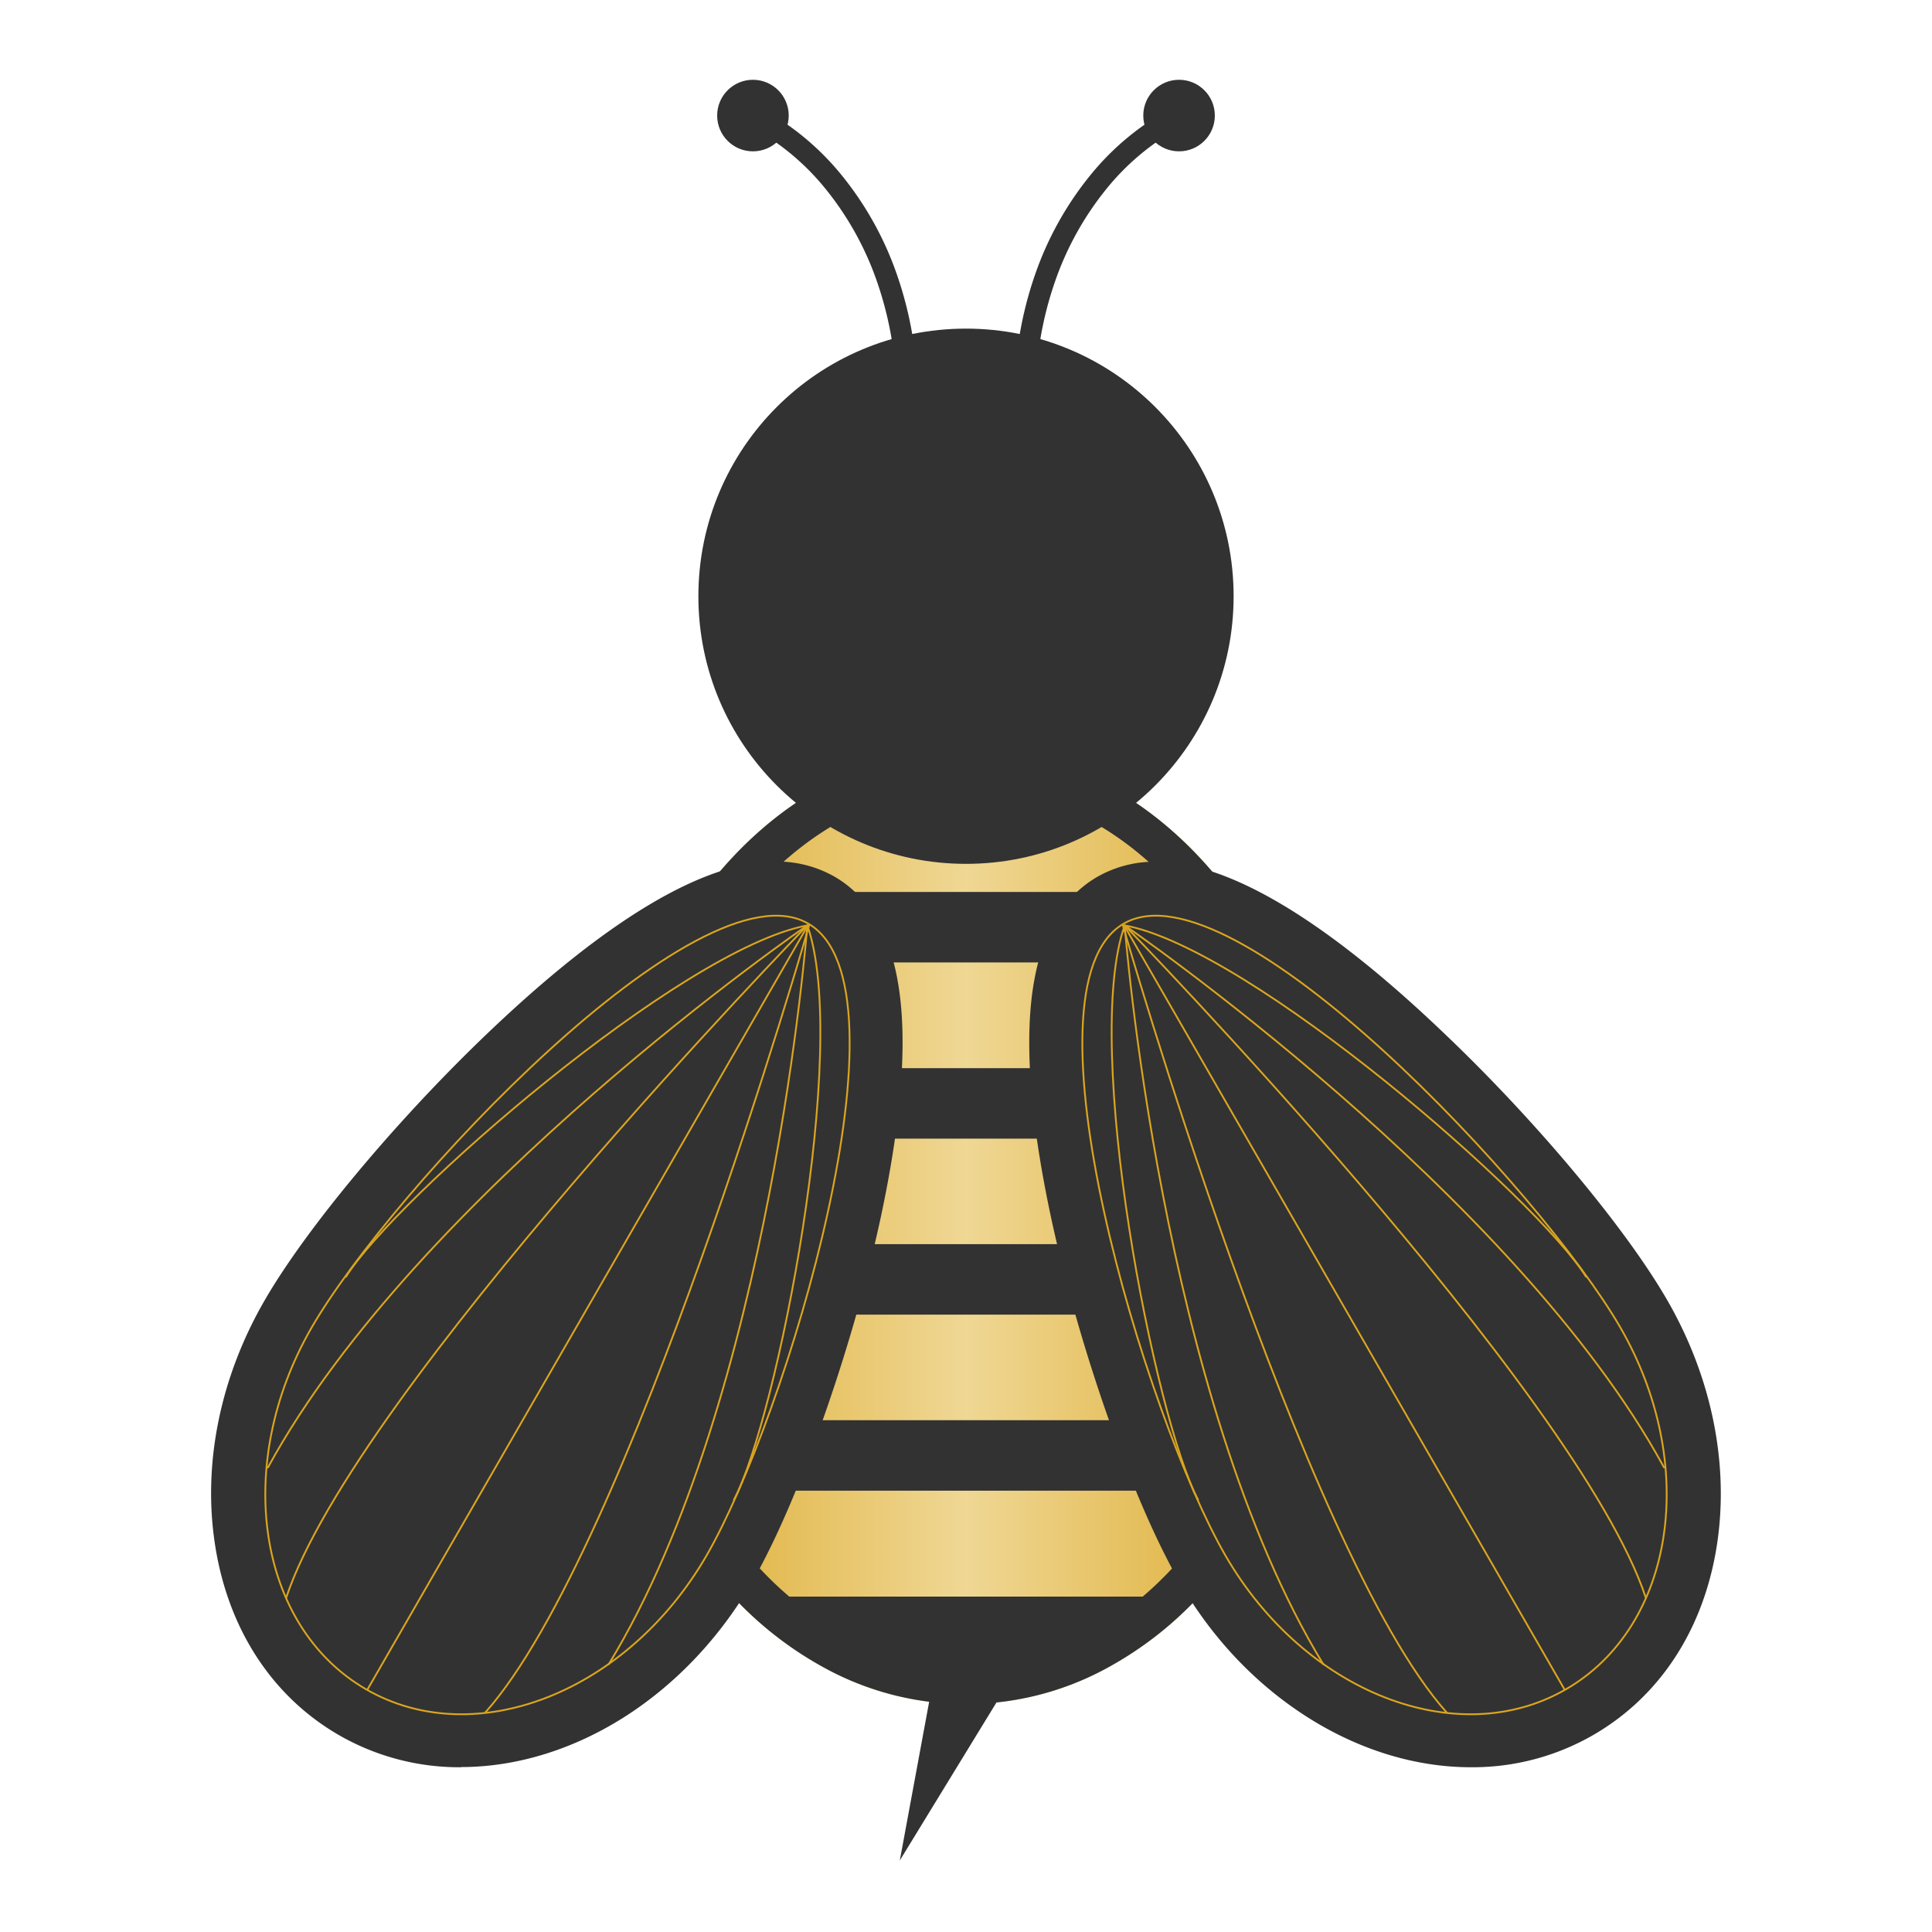 <svg id="Black_Gold___Gold_Wings__No_Crown_copy" data-name="Black &amp; Gold__+Gold Wings__No Crown copy" xmlns="http://www.w3.org/2000/svg" xmlns:xlink="http://www.w3.org/1999/xlink" viewBox="0 0 1080 1080"><defs><linearGradient id="linear-gradient" x1="334.29" y1="685.67" x2="745.71" y2="685.67" gradientUnits="userSpaceOnUse"><stop offset="0" stop-color="#daa520"/><stop offset="0.5" stop-color="#efd794"/><stop offset="1" stop-color="#daa520"/></linearGradient></defs><title>Bee + Gold Body + Gold Wings</title><path d="M745.7,685.7c0,3.3,0,6.6-.2,9.8a341,341,0,0,1-3.3,39.4,322.2,322.2,0,0,1-14.1,59.1,295.4,295.4,0,0,1-16.7,39.4,266.4,266.4,0,0,1-25,39.9,239.2,239.2,0,0,1-16.2,19.2,200.7,200.7,0,0,1-50.4,39.4,164.5,164.5,0,0,1-159.7,0,200.7,200.7,0,0,1-50.4-39.4,239.2,239.2,0,0,1-16.2-19.2,266.4,266.4,0,0,1-25-39.9,295.4,295.4,0,0,1-16.7-39.4,322.2,322.2,0,0,1-14.1-59.1,341,341,0,0,1-3.3-39.4c-.1-3.3-.2-6.6-.2-9.8a346.9,346.9,0,0,1,3.5-49.2,325.8,325.8,0,0,1,8.1-39.4A299,299,0,0,1,368.5,538a265.5,265.5,0,0,1,24.7-39.4l.4-.5c38.9-51.1,90.9-79.2,146.4-79.2s107.5,28.1,146.4,79.2l.4.5A265.5,265.5,0,0,1,711.5,538a299,299,0,0,1,22.7,59.1,325.8,325.8,0,0,1,8.1,39.4A346.9,346.9,0,0,1,745.7,685.7Z" fill="url(#linear-gradient)"/><path d="M742.2,636.5a325.8,325.8,0,0,0-8.1-39.4A299,299,0,0,0,711.5,538a265.5,265.5,0,0,0-24.7-39.4l-.4-.5c-38.9-51.1-90.9-79.2-146.4-79.2s-107.5,28.1-146.4,79.2l-.4.5A265.5,265.5,0,0,0,368.5,538a299,299,0,0,0-22.7,59.1,325.8,325.8,0,0,0-8.1,39.4,346.9,346.9,0,0,0-3.5,49.2c0,3.3,0,6.6.2,9.8a341,341,0,0,0,3.3,39.4,322.2,322.2,0,0,0,14.1,59.1,295.4,295.4,0,0,0,16.7,39.4,266.4,266.4,0,0,0,25,39.9,239.2,239.2,0,0,0,16.2,19.2,200.7,200.7,0,0,0,50.4,39.4,164.5,164.5,0,0,0,159.7,0,200.7,200.7,0,0,0,50.4-39.4,239.2,239.2,0,0,0,16.2-19.2,266.4,266.4,0,0,0,25-39.9,295.4,295.4,0,0,0,16.7-39.4,322.2,322.2,0,0,0,14.1-59.1,341,341,0,0,0,3.3-39.4c.1-3.3.2-6.6.2-9.8A346.9,346.9,0,0,0,742.2,636.5Zm-21.9,98.4a301.3,301.3,0,0,1-15.2,59.1,266.9,266.9,0,0,1-18.3,39.4c-13.2,23.3-29.5,43.3-48,59.1H441.2c-18.5-15.7-34.8-35.8-48-59.1a266.9,266.9,0,0,1-18.3-39.4,301.3,301.3,0,0,1-15.2-59.1,320.8,320.8,0,0,1-3.6-39.4c-.1-3.3-.2-6.6-.2-9.8a324.5,324.5,0,0,1,3.7-49.2,306.2,306.2,0,0,1,8.7-39.4A275,275,0,0,1,393.2,538a230.1,230.1,0,0,1,28-39.4c32.1-36.2,73.6-58.1,118.8-58.1s86.8,21.9,118.8,58.1a230.1,230.1,0,0,1,28,39.4,275,275,0,0,1,24.8,59.1,306.2,306.2,0,0,1,8.7,39.4,324.5,324.5,0,0,1,3.7,49.2c0,3.3,0,6.6-.2,9.8A320.8,320.8,0,0,1,720.3,734.9Z" fill="#323232"/><path d="M686.8,538H393.2a230.1,230.1,0,0,1,28-39.4H658.8A230.1,230.1,0,0,1,686.8,538Z" fill="#323232"/><path d="M720.3,636.5H359.7a306.2,306.2,0,0,1,8.7-39.4H711.6A306.2,306.2,0,0,1,720.3,636.5Z" fill="#323232"/><path d="M723.9,695.5a320.8,320.8,0,0,1-3.6,39.4H359.7a320.8,320.8,0,0,1-3.6-39.4Z" fill="#323232"/><path d="M705.1,793.9a266.9,266.9,0,0,1-18.3,39.4H393.2a266.9,266.9,0,0,1-18.3-39.4Z" fill="#323232"/><path d="M822.2,987.9c-30.9,0-62.6-9.7-91.5-28.1s-53.5-44.4-71.4-75.6c-25.4-43.9-55.3-128.3-71.1-200.6-9.4-43.1-13.7-79.8-12.7-109.3,1.4-42.2,14.2-70.5,38-84.2a65,65,0,0,1,32.9-8.4c40.4,0,95,32.7,162.2,97.2C859.5,627.5,909,686.9,932,726.8c24.7,42.8,34.6,91.1,27.9,136-7.1,47.4-31.7,85.4-69.3,107.1A134.9,134.9,0,0,1,822.2,987.9Z" fill="#323232"/><path d="M257.8,987.9a134.9,134.9,0,0,1-68.4-18c-37.5-21.7-62.2-59.7-69.3-107.1-6.8-44.9,3.1-93.2,27.9-136,23-39.8,72.5-99.3,123.3-148,67.3-64.5,121.9-97.2,162.2-97.2a65,65,0,0,1,32.9,8.4c23.8,13.7,36.6,42.1,38,84.2,1,29.5-3.3,66.2-12.7,109.3-15.9,72.4-45.8,156.7-71.1,200.6-18,31.2-42.7,57.3-71.4,75.6s-60.5,28.1-91.4,28.1Z" fill="#323232"/><path d="M174,741.8c-44.1,76.5-30.5,167,30.4,202.2s146.1,1.7,190.3-74.7,117.7-318,56.8-353.2S218.1,665.3,174,741.8Z" fill="#323232"/><polygon points="503 1040 563.2 941.6 521.2 941.6 503 1040" fill="#323232"/><path d="M420.8,64.8a143.3,143.3,0,0,1,44.9,36.6,176.8,176.8,0,0,1,30.2,54.3A201.8,201.8,0,0,1,507,222.3" fill="none" stroke="#323232" stroke-miterlimit="10" stroke-width="11.81"/><circle cx="420.9" cy="64.6" r="20" fill="#323232"/><path d="M659.2,64.8a143.3,143.3,0,0,0-44.9,36.6,176.8,176.8,0,0,0-30.2,54.3A201.8,201.8,0,0,0,573,222.3" fill="none" stroke="#323232" stroke-miterlimit="10" stroke-width="11.81"/><circle cx="659.1" cy="64.6" r="20" fill="#323232"/><circle cx="540" cy="333.3" r="149.6" fill="#323232"/><path d="M905.8,742.1c44.1,76.5,30.5,167-30.4,202.2S729.2,946,685,869.5s-117.7-318-56.8-353.2S861.6,665.6,905.8,742.1Z" fill="none" stroke="#daa520" stroke-linecap="round" stroke-linejoin="round"/><path d="M669.7,838.3c-24-45-65-253-41-321,0,0,20,264,111,413" fill="none" stroke="#daa520" stroke-linecap="round" stroke-linejoin="round"/><path d="M627.7,517.3s100,349,181,440" fill="none" stroke="#daa520" stroke-linecap="round" stroke-linejoin="round"/><path d="M886.6,713.7c-27-43.3-187-183.2-257.9-196.4,0,0,218,149.7,301.5,303" fill="none" stroke="#daa520" stroke-linecap="round" stroke-linejoin="round"/><path d="M628.7,517.3S881.7,777.4,920,893.1" fill="none" stroke="#daa520" stroke-linecap="round" stroke-linejoin="round"/><line x1="628.5" y1="517.5" x2="874.5" y2="944.3" fill="none" stroke="#daa520" stroke-linecap="round" stroke-linejoin="round"/><path d="M174.2,742.1c-44.1,76.5-30.5,167,30.4,202.2S350.8,946,395,869.5s117.7-318,56.8-353.2S218.4,665.6,174.2,742.1Z" fill="none" stroke="#daa520" stroke-linecap="round" stroke-linejoin="round"/><path d="M410.3,838.3c24-45,65-253,41-321,0,0-20,264-111,413" fill="none" stroke="#daa520" stroke-linecap="round" stroke-linejoin="round"/><path d="M452.3,517.3s-100,349-181,440" fill="none" stroke="#daa520" stroke-linecap="round" stroke-linejoin="round"/><path d="M193.4,713.7c27-43.3,187-183.2,257.9-196.4,0,0-218,149.7-301.5,303" fill="none" stroke="#daa520" stroke-linecap="round" stroke-linejoin="round"/><path d="M451.3,517.3S198.3,777.4,160,893.1" fill="none" stroke="#daa520" stroke-linecap="round" stroke-linejoin="round"/><line x1="451.5" y1="517.5" x2="205.5" y2="944.3" fill="none" stroke="#daa520" stroke-linecap="round" stroke-linejoin="round"/></svg>